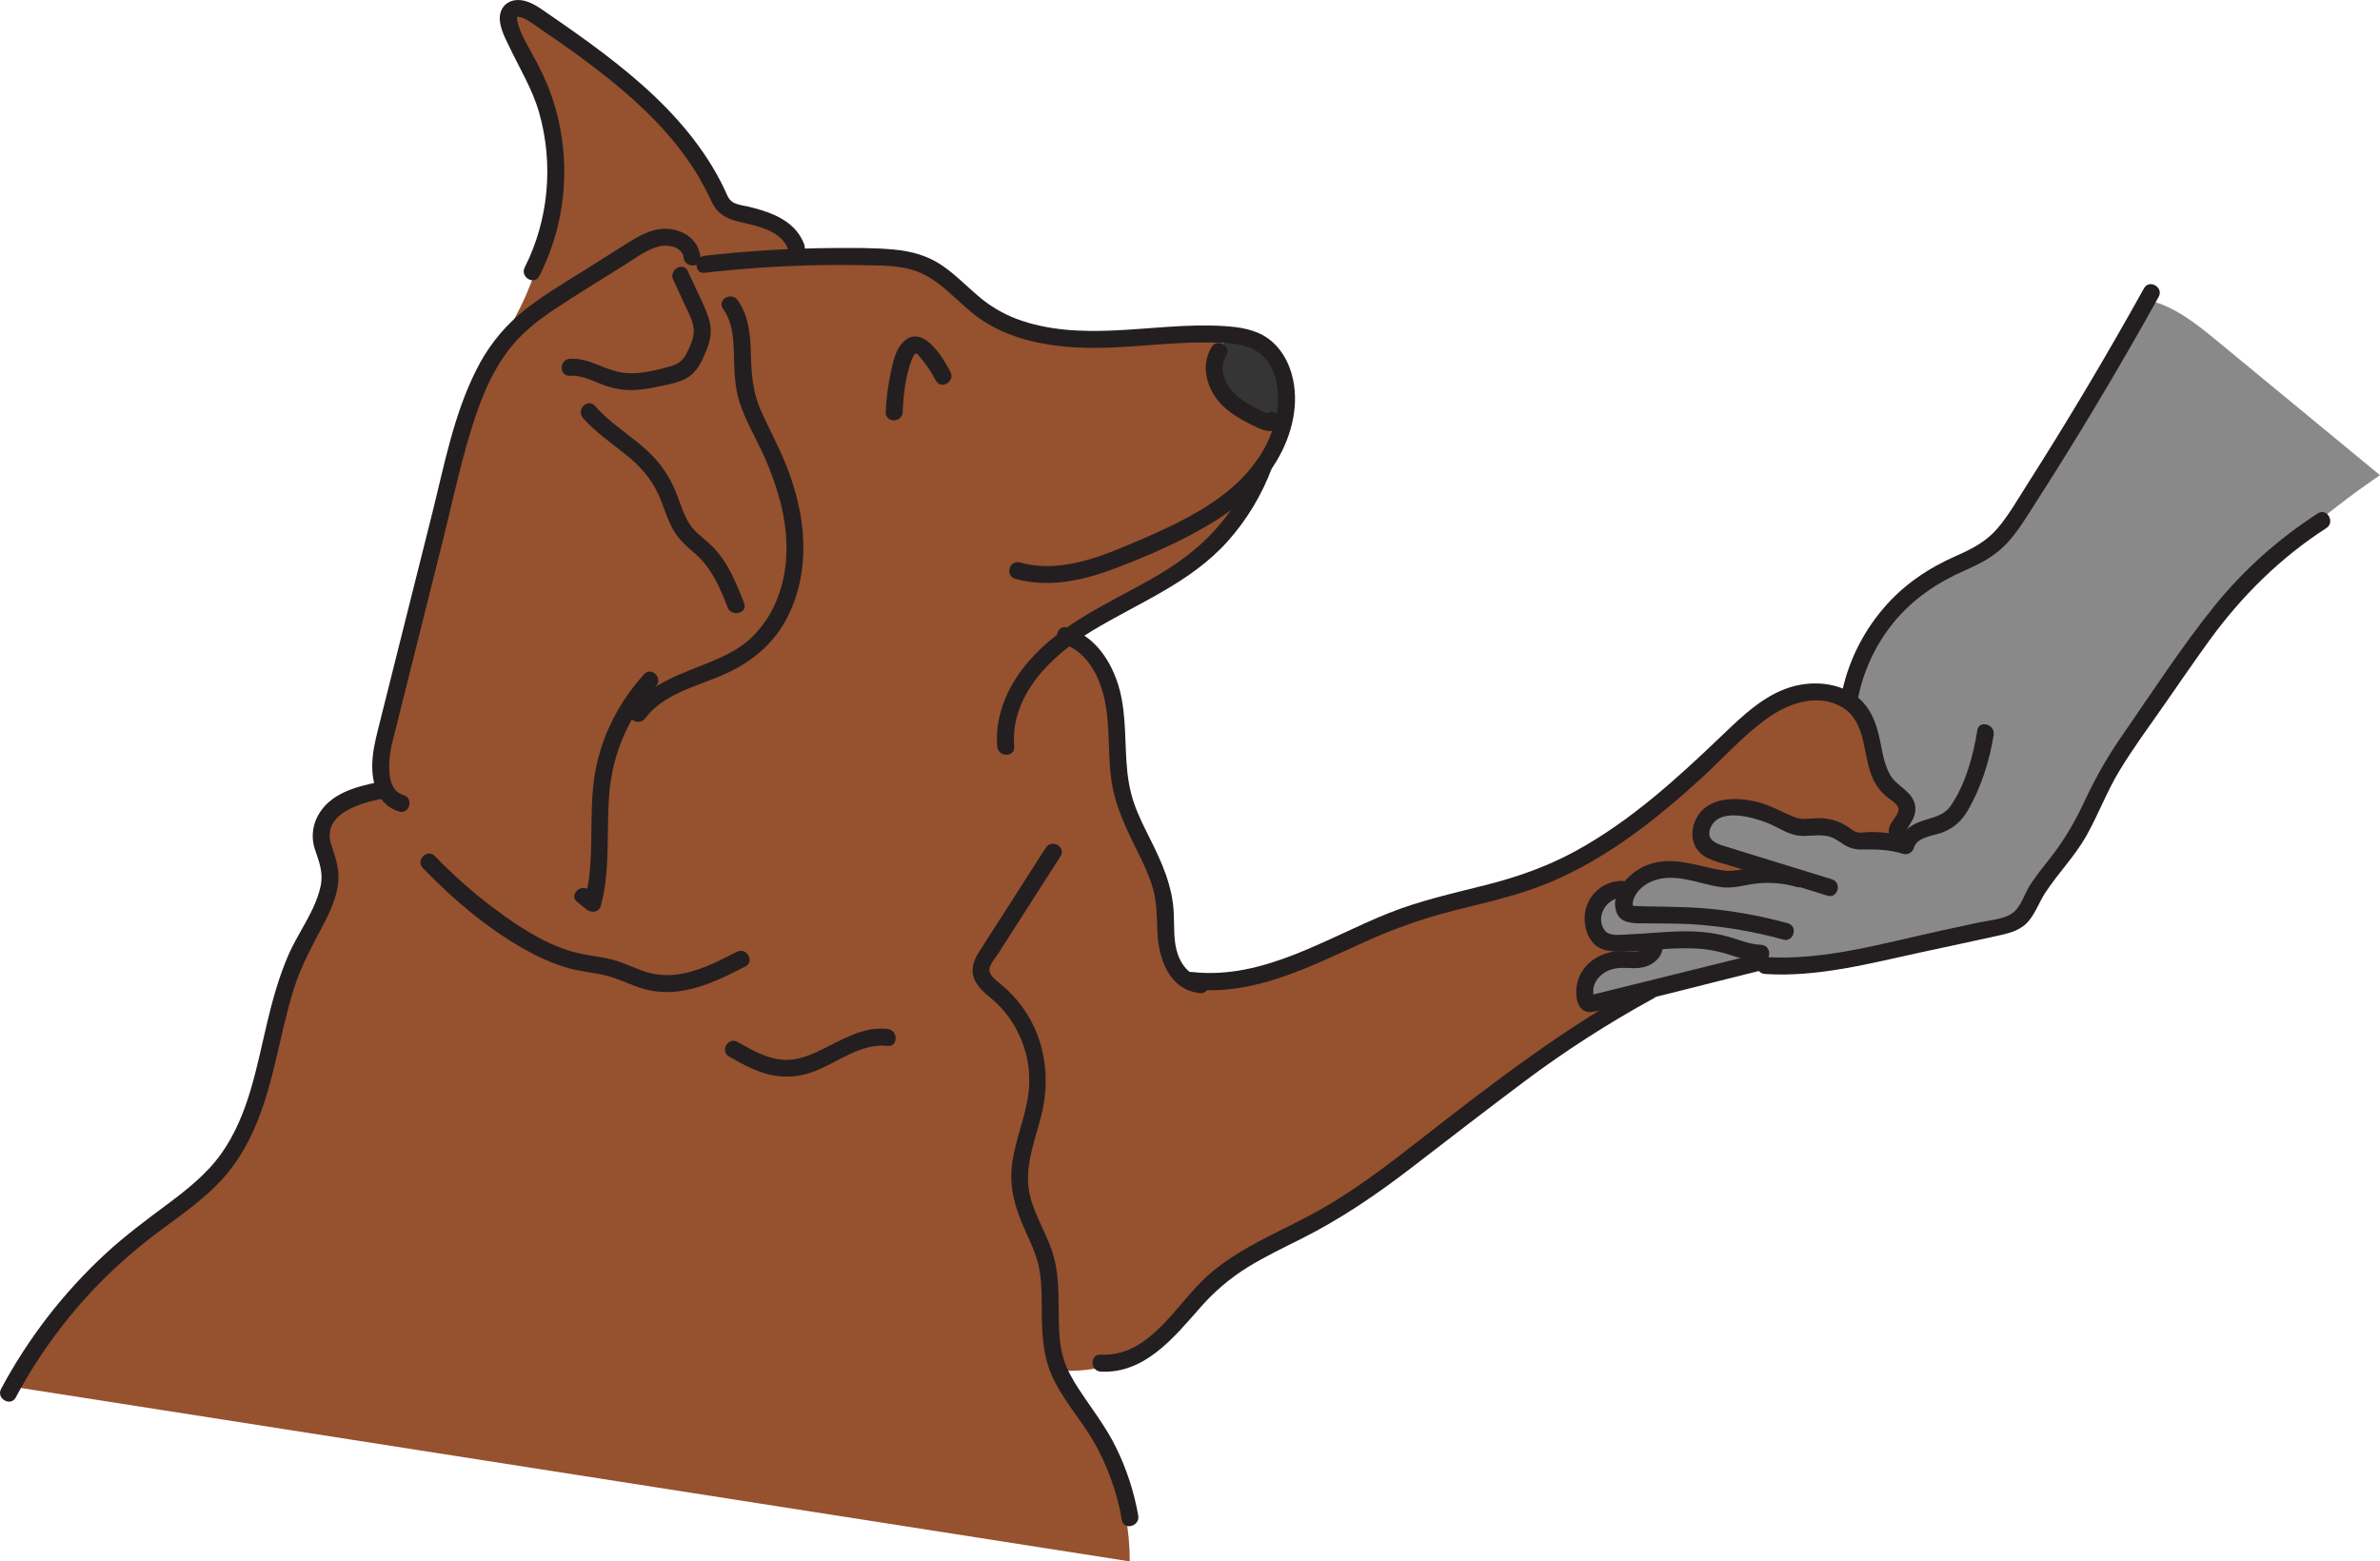 <svg width="445" height="292" viewBox="0 0 445 292" fill="none" xmlns="http://www.w3.org/2000/svg">
<g clip-path="url(#clip0_66_1927)">
<path d="M1.681 259.217C9.987 246.885 20.349 236.067 32.316 227.233C34.238 225.816 36.213 224.439 37.899 222.739C42.028 218.6 44.133 212.932 46.846 207.757C48.148 205.272 49.618 202.861 50.624 200.241C52.532 195.261 51.6 190.252 52.765 185.277C53.784 180.924 56.834 176.29 58.697 172.182C60.447 168.312 62.236 164.054 61.151 159.949C60.677 158.162 59.685 156.248 60.518 154.591C60.931 153.779 61.718 153.232 62.48 152.741C65.434 150.807 68.512 149.069 71.694 147.538C71.676 140.195 73.36 132.966 75.032 125.815C78.047 112.932 81.061 100.048 84.075 87.164C84.946 83.442 85.825 79.702 87.291 76.171C89.687 70.403 93.287 64.886 96.291 59.401C99.274 53.918 101.299 47.967 102.282 41.804C104.259 29.516 102.205 16.51 95.992 5.67C95.407 4.647 94.835 3.22 95.712 2.429C96.426 1.784 97.565 2.125 98.436 2.516C112.309 8.722 123.974 18.979 131.892 31.937C133.626 34.789 135.283 37.882 138.105 39.669C141.7 41.942 146.769 41.815 149.504 45.069C150.229 45.933 150.758 47.012 151.719 47.607C153.098 48.461 154.872 48.045 156.465 47.742C163.501 46.434 170.771 47.868 176.779 51.749C180.022 53.864 182.799 56.644 186.102 58.666C196.913 65.275 210.673 62.594 223.331 61.807C229.195 61.439 236.016 61.984 239.436 66.752C242.856 71.521 241.152 78.248 238.581 83.556C230.947 99.321 216.751 111.787 200.116 117.333C205.675 120.962 207.502 128.213 208.15 134.821C208.783 141.266 209.249 147.131 211.843 153.126C214.527 159.336 217.074 165.394 217.955 172.185C218.485 176.272 218.998 181.172 222.683 183.023C223.736 183.508 224.877 183.778 226.037 183.816C232.8 184.26 239.164 180.995 245.429 178.415C262.067 171.569 280.461 169.066 296.18 160.316C307.562 153.972 316.949 144.692 326.947 136.346C329.385 134.314 331.916 132.299 334.888 131.158C337.861 130.016 341.347 129.852 344.09 131.451C349.712 134.734 349.516 143.166 353.945 147.938C354.784 148.842 355.798 149.627 356.327 150.739C357.799 153.835 354.845 157.136 352.116 159.214C329.88 176.155 303.327 186.673 280.692 203.094C268.036 212.271 256.587 223.302 242.661 230.407C238.843 232.353 234.862 233.994 231.22 236.252C228.024 238.272 225.084 240.668 222.461 243.389C220.221 245.667 218.44 249.204 215.975 251.054C211.23 254.611 205.426 256.473 199.494 256.341C199.131 256.303 198.763 256.344 198.417 256.46C197.689 256.772 197.445 257.737 197.673 258.496C197.901 259.254 198.467 259.849 198.997 260.43C206.88 269.056 211.246 280.314 211.237 291.992L1.681 259.217Z" fill="#96512F"/>
<path d="M401.722 57.141C389.392 70.466 385.869 90.91 371.461 101.962C365.579 106.474 358.241 109.078 353.135 114.446C345.784 122.176 344.929 135.223 351.173 143.856C352.568 145.781 354.273 147.509 355.281 149.672C356.29 151.834 356.436 154.62 354.829 156.367C352.69 158.693 348.918 157.98 345.887 157.084L329.393 152.201C327.087 151.517 324.628 150.832 322.312 151.456C319.996 152.08 317.989 154.564 318.804 156.825C320.197 160.7 326.844 159.204 329.252 162.539C324.808 164.852 319.458 163.576 314.429 163.629C310.019 163.679 305.69 164.804 301.815 166.906C300.756 167.485 299.698 168.159 298.999 169.145C297.035 171.91 299.359 176.483 302.752 176.547C303.877 176.562 304.981 176.177 306.104 176.235C307.226 176.293 308.47 177.067 308.428 178.188C304.861 178.231 301.382 179.295 298.403 181.254C297.508 181.844 296.616 182.576 296.317 183.61C295.724 185.656 297.905 187.622 300.023 187.746C302.141 187.871 304.139 186.808 306.088 185.944C311.803 183.417 318.074 182.473 324.257 181.55L356.671 176.724C363.379 175.727 370.306 174.649 376.035 171.022C384.58 165.611 388.831 155.672 393.506 146.703C405.628 123.477 423.316 103.606 444.995 88.862L414.677 63.861C410.741 60.615 406.611 57.271 401.638 56.132" fill="#898989"/>
<path d="M229.808 61.765C229.073 63.041 228.75 64.508 228.453 65.952C227.956 68.304 227.484 70.879 228.596 73.012C229.163 74.093 230.084 74.939 230.978 75.758C232.289 76.943 233.663 78.153 235.352 78.666C237.04 79.179 239.134 78.835 240.116 77.376C241.003 76.068 240.781 74.336 240.521 72.779C240.206 70.868 239.878 68.923 239.002 67.197C237.197 63.639 233.215 61.524 229.234 61.185" fill="#353535"/>
<path d="M168.774 77.07C168.92 73.855 169.304 70.363 170.455 67.331C170.569 67.03 170.871 66.152 171.249 66.11C171.562 66.073 172.17 66.988 172.361 67.207C173.379 68.42 174.254 69.746 174.968 71.159C175.908 72.972 178.65 71.368 177.711 69.557C176.324 66.879 172.509 60.414 168.891 63.948C167.392 65.412 166.969 67.773 166.545 69.724C166.025 72.141 165.71 74.599 165.606 77.07C165.513 79.11 168.689 79.105 168.782 77.07H168.774Z" fill="#231F20"/>
<path d="M131.752 51.011C138.294 50.261 144.858 49.798 151.444 49.624C154.733 49.541 158.024 49.532 161.317 49.597C164.317 49.658 167.424 49.597 170.341 50.39C175.591 51.807 178.9 56.578 183.185 59.581C187.738 62.766 193.244 64.215 198.708 64.783C204.836 65.423 210.985 64.81 217.105 64.384C220.361 64.157 223.628 63.974 226.9 64.062C229.634 64.136 232.755 64.194 235.106 65.766C239.561 68.738 239.524 75.388 238.091 79.93C236.437 85.179 232.689 89.578 228.318 92.821C223.024 96.757 216.825 99.43 210.776 101.983C204.494 104.642 197.501 107.093 190.671 105.184C188.699 104.634 187.857 107.693 189.827 108.242C196.222 110.029 202.798 108.494 208.836 106.167C214.59 103.955 220.401 101.441 225.722 98.317C230.899 95.277 235.632 91.341 238.735 86.133C241.586 81.349 243.06 75.407 241.512 69.935C240.768 67.292 239.296 64.849 237.038 63.255C234.685 61.593 231.757 61.164 228.951 60.982C221.984 60.527 215.032 61.511 208.081 61.807C202.046 62.071 195.886 61.794 190.168 59.671C187.473 58.656 184.98 57.169 182.807 55.28C180.607 53.39 178.571 51.3 176.168 49.655C173.449 47.805 170.394 46.967 167.141 46.668C163.321 46.314 159.433 46.362 155.6 46.386C147.629 46.438 139.667 46.922 131.749 47.837C129.743 48.067 129.719 51.241 131.749 51.009L131.752 51.011Z" fill="#231F20"/>
<path d="M234.814 86.498C233.106 91.111 230.543 95.362 227.259 99.028C223.834 102.839 219.72 105.76 215.276 108.279C206.577 113.217 197.138 117.111 190.981 125.371C187.929 129.468 186.036 134.47 186.457 139.621C186.621 141.641 189.8 141.659 189.633 139.621C188.839 130.021 196.598 122.572 204.163 117.988C212.899 112.702 222.534 109.027 229.507 101.272C233.152 97.197 235.992 92.471 237.877 87.341C238.586 85.422 235.518 84.595 234.814 86.498Z" fill="#231F20"/>
<path d="M198.745 120.418C202.821 121.681 205.13 125.665 206.215 129.556C207.658 134.739 207.062 140.243 207.748 145.537C208.415 150.679 210.633 155.101 212.904 159.69C213.963 161.805 214.958 163.969 215.599 166.261C216.332 168.878 216.293 171.508 216.393 174.191C216.605 179.214 218.553 185.121 224.364 185.729C226.394 185.941 226.381 182.766 224.364 182.557C222.288 182.341 220.867 180.318 220.232 178.5C219.371 176.031 219.588 173.322 219.466 170.752C219.231 165.73 217.275 161.345 215.054 156.914C213.95 154.712 212.827 152.51 212.028 150.176C211.155 147.626 210.779 144.985 210.609 142.305C210.292 137.282 210.524 132.075 208.809 127.256C207.221 122.799 204.256 118.797 199.579 117.351C197.623 116.746 196.786 119.807 198.734 120.41L198.745 120.418Z" fill="#231F20"/>
<path d="M222.939 184.997C234.438 186.277 245.021 180.723 255.17 176.147C260.583 173.682 266.207 171.706 271.974 170.245C278.031 168.73 284.119 167.398 289.892 164.958C300.481 160.499 309.587 153.306 318.007 145.63C322.198 141.808 326.081 137.354 330.756 134.11C334.679 131.39 340.045 129.617 344.487 132.286C349.111 135.059 348.192 141.62 350.339 145.937C350.891 147.049 351.657 148.042 352.592 148.86C353.241 149.426 354.871 150.303 354.974 151.263C355.078 152.222 353.73 153.478 353.386 154.348C353.153 154.875 353.086 155.46 353.192 156.026C353.298 156.592 353.574 157.113 353.982 157.52C355.387 159.011 357.629 156.764 356.229 155.278C356.618 155.691 356.044 155.78 356.425 155.278C356.545 155.099 356.656 154.914 356.756 154.723C357.07 154.252 357.359 153.764 357.621 153.261C358.151 152.204 358.318 151.057 357.886 149.928C357.063 147.782 354.675 146.96 353.508 145.072C352.253 143.037 351.973 140.534 351.467 138.242C350.961 135.95 350.265 133.706 348.788 131.858C345.741 128.041 340.286 127.148 335.74 128.237C330.248 129.558 325.965 133.714 322.02 137.488C313.587 145.572 304.838 153.568 294.514 159.196C289.178 162.103 283.545 164.059 277.663 165.54C271.543 167.083 265.409 168.447 259.536 170.8C247.833 175.505 236.101 183.239 222.95 181.778C220.922 181.553 220.938 184.728 222.95 184.95L222.939 184.997Z" fill="#231F20"/>
<path d="M205.818 256.502C214.024 256.931 219.482 250.124 224.369 244.584C226.945 241.612 229.955 239.046 233.297 236.971C236.514 234.994 239.915 233.36 243.296 231.671C250.708 227.954 257.46 223.347 264.022 218.29C270.976 212.93 277.93 207.561 284.953 202.29C292.637 196.532 300.722 191.329 309.148 186.721C310.94 185.737 309.338 182.999 307.544 183.982C292.632 192.15 279.132 202.486 265.77 212.94C259.279 218.018 252.722 223.075 245.445 226.995C238.78 230.587 231.606 233.415 225.872 238.499C219.927 243.764 215.019 253.809 205.818 253.33C203.774 253.225 203.78 256.397 205.818 256.502Z" fill="#231F20"/>
<path d="M347.293 131.155C348.253 125.771 350.565 120.718 354.011 116.468C357.64 112.033 362.148 108.98 367.358 106.688C370.214 105.427 372.917 104.045 375.098 101.75C377.279 99.456 378.904 96.688 380.604 94.042C384.368 88.176 388.044 82.254 391.632 76.276C395.743 69.425 399.738 62.505 403.615 55.518C404.605 53.731 401.863 52.129 400.87 53.916C393.94 66.403 386.636 78.672 378.96 90.722C377.215 93.458 375.572 96.376 373.451 98.843C371.331 101.309 368.686 102.66 365.756 103.95C360.52 106.26 355.861 109.382 352.145 113.78C348.103 118.507 345.373 124.21 344.227 130.32C343.867 132.315 346.927 133.172 347.293 131.163V131.155Z" fill="#231F20"/>
<path d="M369.703 136.582C368.949 141.34 367.524 146.589 364.777 150.631C363.376 152.693 361.216 152.825 359.056 153.639C357.082 154.379 355.379 155.648 354.773 157.742L356.727 156.631C354.241 155.835 351.631 155.495 349.024 155.63C348.402 155.661 347.682 155.804 347.078 155.598C346.589 155.431 346.154 155.051 345.736 154.765C344.797 154.115 343.756 153.628 342.655 153.325C341.515 153.038 340.335 152.942 339.163 153.042C337.932 153.129 336.781 153.29 335.598 152.83C333.17 151.887 331.039 150.567 328.464 149.946C324.429 148.974 318.969 148.992 316.996 153.404C316.229 155.122 316.179 157.168 317.261 158.767C318.609 160.747 321.298 161.202 323.434 161.86L341.675 167.496C343.634 168.101 344.471 165.04 342.52 164.437L328.776 160.192C326.529 159.497 324.276 158.815 322.029 158.106C320.342 157.578 319.014 156.687 319.845 154.755C321.468 150.985 327.651 152.804 330.412 153.877C332.278 154.601 333.986 155.878 335.987 156.224C338.081 156.584 340.161 155.825 342.223 156.507C343.256 156.848 344.042 157.514 344.958 158.067C345.896 158.622 346.973 158.897 348.063 158.86C350.8 158.831 353.23 158.846 355.88 159.692C356.286 159.798 356.717 159.741 357.082 159.534C357.446 159.328 357.716 158.987 357.833 158.585C358.429 156.536 361.346 156.333 363.03 155.733C365.253 154.94 366.791 153.536 367.964 151.503C370.436 147.208 371.993 142.304 372.763 137.427C373.078 135.432 370.018 134.573 369.7 136.584L369.703 136.582Z" fill="#231F20"/>
<path d="M336.765 162.825C334.424 162.147 331.987 161.857 329.552 161.969C327.072 162.098 324.522 163.166 322.047 162.762C317.335 162 312.629 159.909 307.883 161.807C304.693 163.084 300.735 167.023 302.337 170.826C303.226 172.941 306.188 172.65 308.076 172.677C310.723 172.719 313.352 172.677 315.991 172.82C321.889 173.165 327.734 174.134 333.427 175.711C335.399 176.256 336.244 173.195 334.272 172.653C330.004 171.482 325.654 170.633 321.258 170.113C316.774 169.584 312.322 169.584 307.816 169.502C307.3 169.502 306.781 169.476 306.265 169.447C306.008 169.414 305.749 169.397 305.49 169.396C305.347 169.396 304.862 169.193 305.143 169.481C305.363 169.706 305.241 169.042 305.283 168.767C305.348 168.394 305.464 168.032 305.63 167.691C306.321 166.253 307.777 165.196 309.251 164.667C313.367 163.19 317.632 165.304 321.693 165.894C324.075 166.243 326.261 165.447 328.609 165.204C331.068 164.959 333.551 165.187 335.923 165.875C337.893 166.436 338.735 163.375 336.768 162.817L336.765 162.825Z" fill="#231F20"/>
<path d="M303.123 164.725C301.288 164.772 299.545 165.534 298.267 166.848C296.988 168.162 296.276 169.924 296.283 171.757C296.283 173.485 296.847 175.362 298.12 176.583C299.507 177.905 301.498 177.969 303.3 177.939C307.713 177.871 312.105 177.205 316.52 177.353C318.67 177.412 320.802 177.76 322.86 178.386C324.977 179.042 327.021 179.782 329.268 179.858C331.312 179.93 331.309 176.758 329.268 176.686C327.572 176.628 325.989 176.065 324.387 175.547C322.785 175.017 321.137 174.639 319.463 174.418C316.086 173.982 312.687 174.196 309.301 174.44C307.636 174.559 305.969 174.685 304.298 174.744C303.049 174.786 300.987 175.159 300.089 174.041C298.181 171.662 300.301 167.974 303.123 167.897C305.161 167.842 305.169 164.67 303.123 164.725Z" fill="#231F20"/>
<path d="M307.795 176.621C307.443 178.682 303.713 177.718 302.223 177.881C300.161 178.111 298.112 178.981 296.688 180.525C296.012 181.25 295.49 182.103 295.152 183.034C294.815 183.965 294.669 184.955 294.724 185.944C294.79 186.893 295.012 187.968 295.711 188.658C296.561 189.499 297.596 189.303 298.652 189.06C308.923 186.681 319.13 183.993 329.358 181.46C331.344 180.971 330.502 177.911 328.514 178.402L301.389 185.114L298.062 185.938L297.294 186.129C297.908 186.481 298.109 186.419 297.897 185.944C297.958 185.587 297.871 185.19 297.932 184.823C298.239 183.02 299.727 181.762 301.407 181.257C303.305 180.686 305.275 181.315 307.194 180.897C308.931 180.519 310.543 179.285 310.855 177.461C311.199 175.463 308.139 174.606 307.792 176.618L307.795 176.621Z" fill="#231F20"/>
<path d="M329.991 182.143C339.881 182.788 349.662 180.152 359.244 178.077C364.21 177.004 369.184 175.962 374.142 174.852C376.04 174.429 377.959 173.824 379.262 172.296C380.601 170.729 381.292 168.672 382.417 166.951C384.8 163.295 387.913 160.163 390.073 156.346C392.32 152.368 393.898 148.07 396.269 144.152C398.819 139.939 401.757 135.958 404.576 131.916C407.395 127.875 410.188 123.778 413.092 119.775C419.103 111.491 426.343 104.322 434.968 98.756C436.678 97.651 435.087 94.904 433.363 96.017C426.014 100.739 419.471 106.607 413.984 113.4C407.911 120.952 402.58 129.173 397.074 137.142C394.389 140.959 392.039 145 390.049 149.22C388.196 153.232 386.155 156.885 383.41 160.359C382.086 162.048 380.72 163.726 379.553 165.537C378.55 167.097 377.909 169.481 376.429 170.639C374.767 171.939 371.993 172.077 370 172.508L362.784 174.07C352.084 176.385 341.037 179.692 329.991 178.971C327.95 178.836 327.958 182.01 329.991 182.143Z" fill="#231F20"/>
<path d="M150.35 45.664C149.027 42.167 145.901 40.409 142.483 39.336C141.676 39.071 140.855 38.868 140.035 38.667C139.074 38.431 137.875 38.331 137.025 37.813C136.175 37.295 135.897 36.325 135.505 35.492C135.032 34.488 134.523 33.5 133.978 32.529C129.901 25.252 124.041 19.127 117.667 13.812C114.416 11.097 111.017 8.559 107.562 6.106C105.895 4.922 104.218 3.753 102.533 2.601C100.979 1.544 99.444 0.322 97.522 0.045C95.709 -0.219 93.999 0.653 93.551 2.511C93.07 4.52 94.345 6.904 95.192 8.662C97.17 12.823 99.536 16.621 100.81 21.086C103.526 30.639 102.602 41.136 98.107 50.009C97.186 51.828 99.925 53.446 100.849 51.611C104.61 44.185 106.144 35.833 105.267 27.557C104.846 23.475 103.837 19.475 102.273 15.68C101.43 13.733 100.488 11.829 99.452 9.976C98.411 8.062 97.117 5.963 96.701 3.796C96.561 3.058 96.662 3.064 97.374 3.23C98.242 3.434 98.986 4.005 99.709 4.496C101.336 5.608 102.958 6.728 104.577 7.856C107.827 10.134 111.035 12.471 114.119 14.969C120.208 19.902 125.923 25.471 130.081 32.151C131.195 33.982 132.207 35.873 133.112 37.816C134.171 40.023 135.844 40.908 138.158 41.458C141.302 42.206 145.991 43.031 147.293 46.48C148.008 48.373 151.078 47.554 150.356 45.637L150.35 45.664Z" fill="#231F20"/>
<path d="M130.979 48.154C130.537 43.874 126.031 42.019 122.204 43.073C119.94 43.697 117.968 45.056 115.994 46.293L109.111 50.631C104.982 53.232 100.699 55.706 96.982 58.891C93.663 61.789 90.953 65.316 89.012 69.269C84.819 77.609 83.053 87.04 80.806 96.028C78.159 106.585 75.511 117.143 72.864 127.7L70.625 136.64C70.109 138.704 69.653 140.774 69.603 142.913C69.516 146.613 70.707 150.597 74.614 151.76C76.576 152.344 77.415 149.286 75.459 148.702C72.684 147.874 72.645 144.266 72.833 141.905C72.968 140.224 73.407 138.604 73.817 136.973L75.607 129.82L82.706 101.468C84.805 93.083 86.531 84.468 89.443 76.316C90.767 72.631 92.45 69.052 94.766 65.88C97.207 62.542 100.439 59.978 103.865 57.712C108.235 54.823 112.722 52.1 117.153 49.312C119.115 48.075 121.156 46.512 123.469 46.029C124.996 45.709 127.601 46.214 127.802 48.143C128.012 50.152 131.191 50.173 130.979 48.143V48.154Z" fill="#231F20"/>
<path d="M108.992 78.169C111.438 80.942 114.524 82.98 117.365 85.306C120.319 87.73 122.376 90.328 123.718 93.928C124.364 95.668 124.965 97.45 125.878 99.073C126.9 100.891 128.363 102.16 129.925 103.5C133.041 106.17 134.603 109.879 136.067 113.614C136.805 115.493 139.878 114.671 139.129 112.77C137.647 108.99 136.093 105.073 133.16 102.155C131.696 100.698 129.92 99.622 128.824 97.825C127.781 96.104 127.207 94.166 126.487 92.303C125.078 88.655 122.921 85.814 119.924 83.316C117.013 80.876 113.783 78.795 111.247 75.914C109.895 74.378 107.655 76.63 109.003 78.156L108.992 78.169Z" fill="#231F20"/>
<path d="M120.43 126.101C115.665 131.316 112.34 137.856 111.205 144.848C109.929 152.693 111.401 160.816 109.288 168.543L111.935 167.842L110.162 166.423C108.574 165.159 106.321 167.388 107.917 168.667L109.688 170.086C110.588 170.808 112.002 170.633 112.335 169.386C114.371 161.942 113.15 154.229 114.109 146.653C115.01 139.816 117.995 133.421 122.659 128.335C124.035 126.831 121.796 124.581 120.414 126.09L120.43 126.101Z" fill="#231F20"/>
<path d="M79.067 162.346C85.155 168.627 92.225 174.606 100.064 178.587C101.958 179.56 103.938 180.357 105.98 180.966C108.19 181.611 110.48 181.823 112.727 182.301C114.874 182.756 116.825 183.678 118.869 184.44C120.872 185.21 123.007 185.577 125.153 185.521C130.233 185.349 134.947 183.017 139.365 180.734C141.184 179.798 139.577 177.059 137.764 177.995C134.113 179.877 130.23 181.889 126.077 182.291C124.066 182.483 122.038 182.225 120.139 181.537C118.265 180.876 116.481 179.98 114.551 179.473C112.452 178.918 110.271 178.751 108.156 178.257C106.201 177.793 104.303 177.12 102.493 176.248C98.761 174.464 95.309 172.098 92.014 169.61C88.206 166.719 84.629 163.538 81.314 160.094C79.89 158.625 77.645 160.869 79.067 162.336V162.346Z" fill="#231F20"/>
<path d="M136.321 197.587C138.912 199.062 141.633 200.572 144.601 201.119C147.199 201.586 149.876 201.311 152.325 200.326C156.735 198.621 160.976 195.039 165.947 195.589C167.977 195.811 167.961 192.639 165.947 192.417C161.14 191.888 157.005 194.725 152.852 196.67C150.753 197.654 148.503 198.396 146.157 198.166C143.182 197.876 140.469 196.298 137.922 194.852C136.143 193.839 134.542 196.58 136.321 197.59V197.587Z" fill="#231F20"/>
<path d="M195.537 158.529L186.984 171.886C185.618 174.022 184.22 176.139 182.884 178.294C181.804 180.036 181.404 181.947 182.516 183.789C183.503 185.423 185.163 186.456 186.51 187.77C187.961 189.207 189.181 190.858 190.129 192.666C192.021 196.238 192.783 200.3 192.315 204.315C191.767 208.808 189.875 213.038 189.255 217.513C188.615 222.155 189.877 226.138 191.775 230.325C192.67 232.297 193.589 234.266 194.113 236.378C194.692 238.723 194.759 241.137 194.774 243.547C194.806 248.17 194.74 252.783 196.614 257.108C198.586 261.66 202.051 265.35 204.513 269.624C207.102 274.164 208.879 279.121 209.762 284.271C210.114 286.277 213.177 285.426 212.825 283.427C212.048 279.009 210.65 274.723 208.674 270.694C206.742 266.745 204.05 263.359 201.66 259.695C200.503 257.922 199.452 256.064 198.84 254.026C198.171 251.792 198.014 249.474 197.972 247.153C197.887 242.59 198.139 237.983 196.593 233.608C195.156 229.54 192.495 225.702 192.236 221.296C191.971 216.839 193.739 212.588 194.769 208.327C196.694 200.347 194.954 191.994 189.186 185.962C188.445 185.187 187.63 184.511 186.817 183.813C186.171 183.258 185.181 182.52 185.015 181.624C184.813 180.546 186.047 179.245 186.603 178.384L188.882 174.82L198.29 160.129C199.394 158.402 196.646 156.811 195.547 158.527L195.537 158.529Z" fill="#231F20"/>
<path d="M70.821 146.248C66.49 147.118 61.619 148.392 59.393 152.632C58.874 153.606 58.566 154.678 58.489 155.779C58.412 156.88 58.568 157.984 58.946 159.021C59.74 161.347 60.481 163.293 59.93 165.788C58.909 170.422 55.78 174.321 53.913 178.627C52.158 182.676 50.98 186.916 49.959 191.201C47.958 199.594 46.488 208.52 41.39 215.716C38.64 219.601 34.817 222.588 31.027 225.403C27.236 228.219 23.4 231.089 19.882 234.317C11.942 241.627 5.29 250.219 0.204 259.733C-0.76 261.533 1.98 263.137 2.946 261.334C7.369 253.046 13.019 245.471 19.705 238.866C23.07 235.58 26.663 232.534 30.457 229.752C34.214 226.971 38.081 224.246 41.287 220.817C47.32 214.362 49.792 205.917 51.751 197.516C52.741 193.287 53.646 189.01 54.962 184.855C56.341 180.511 58.477 176.716 60.574 172.695C61.738 170.459 62.805 168.109 63.173 165.598C63.573 162.883 62.869 160.71 62.006 158.178C59.96 152.17 67.3 150.184 71.662 149.309C73.666 148.908 72.819 145.849 70.818 146.248H70.821Z" fill="#231F20"/>
<path d="M226.537 64.902C224.276 68.603 225.793 73.237 228.771 76.028C230.333 77.49 232.212 78.555 234.116 79.488C235.643 80.231 238.182 81.603 239.272 79.443C240.191 77.627 237.451 76.007 236.527 77.844C237.233 77.641 237.399 77.481 237.025 77.363C236.911 77.315 236.8 77.265 236.689 77.21C236.375 77.034 236.051 76.88 235.717 76.747C235.074 76.432 234.433 76.107 233.809 75.753C232.615 75.11 231.522 74.295 230.566 73.334C228.853 71.547 227.903 68.748 229.279 66.504C230.338 64.757 227.604 63.163 226.537 64.902Z" fill="#231F20"/>
<path d="M135.183 57.731C136.969 60.245 137.141 63.226 137.221 66.213C137.3 69.282 137.343 72.356 138.304 75.309C139.333 78.481 141.035 81.389 142.436 84.389C143.955 87.592 145.159 90.934 146.031 94.37C147.508 100.407 147.561 106.884 145.04 112.662C143.921 115.285 142.253 117.639 140.149 119.567C138.147 121.372 135.691 122.593 133.221 123.624C127.662 125.945 121.68 127.645 117.923 132.709C116.706 134.351 119.461 135.934 120.666 134.311C123.967 129.86 129.931 128.435 134.791 126.381C140.31 124.042 144.797 120.471 147.447 114.991C150.269 109.157 150.766 102.657 149.678 96.329C149.049 92.872 148.047 89.493 146.687 86.252C145.379 83.051 143.72 80.035 142.306 76.884C140.742 73.392 140.495 69.983 140.397 66.216C140.305 62.706 140.027 59.079 137.925 56.132C136.752 54.482 133.997 56.065 135.183 57.733V57.731Z" fill="#231F20"/>
<path d="M125.867 52.291L127.94 56.784C128.633 58.281 129.541 59.856 129.7 61.526C129.846 63.081 129.083 64.664 128.414 66.02C127.678 67.516 126.728 68.135 125.15 68.568C122.082 69.393 118.606 70.279 115.448 69.507C112.415 68.764 109.786 66.903 106.549 67.099C104.516 67.22 104.503 70.392 106.549 70.271C108.444 70.154 110.13 70.908 111.843 71.608C113.556 72.309 115.308 72.835 117.198 72.93C119.231 73.036 121.283 72.689 123.265 72.264C124.93 71.907 126.73 71.595 128.25 70.786C129.769 69.977 130.725 68.582 131.426 67.025C132.17 65.362 132.94 63.625 132.89 61.764C132.84 59.904 132.064 58.185 131.302 56.517C130.412 54.572 129.507 52.634 128.607 50.702C127.752 48.852 125.012 50.459 125.865 52.288L125.867 52.291Z" fill="#231F20"/>
</g>
<defs>
<clipPath id="clip0_66_1927">
<rect width="445" height="292" fill="white"/>
</clipPath>
</defs>
</svg>
